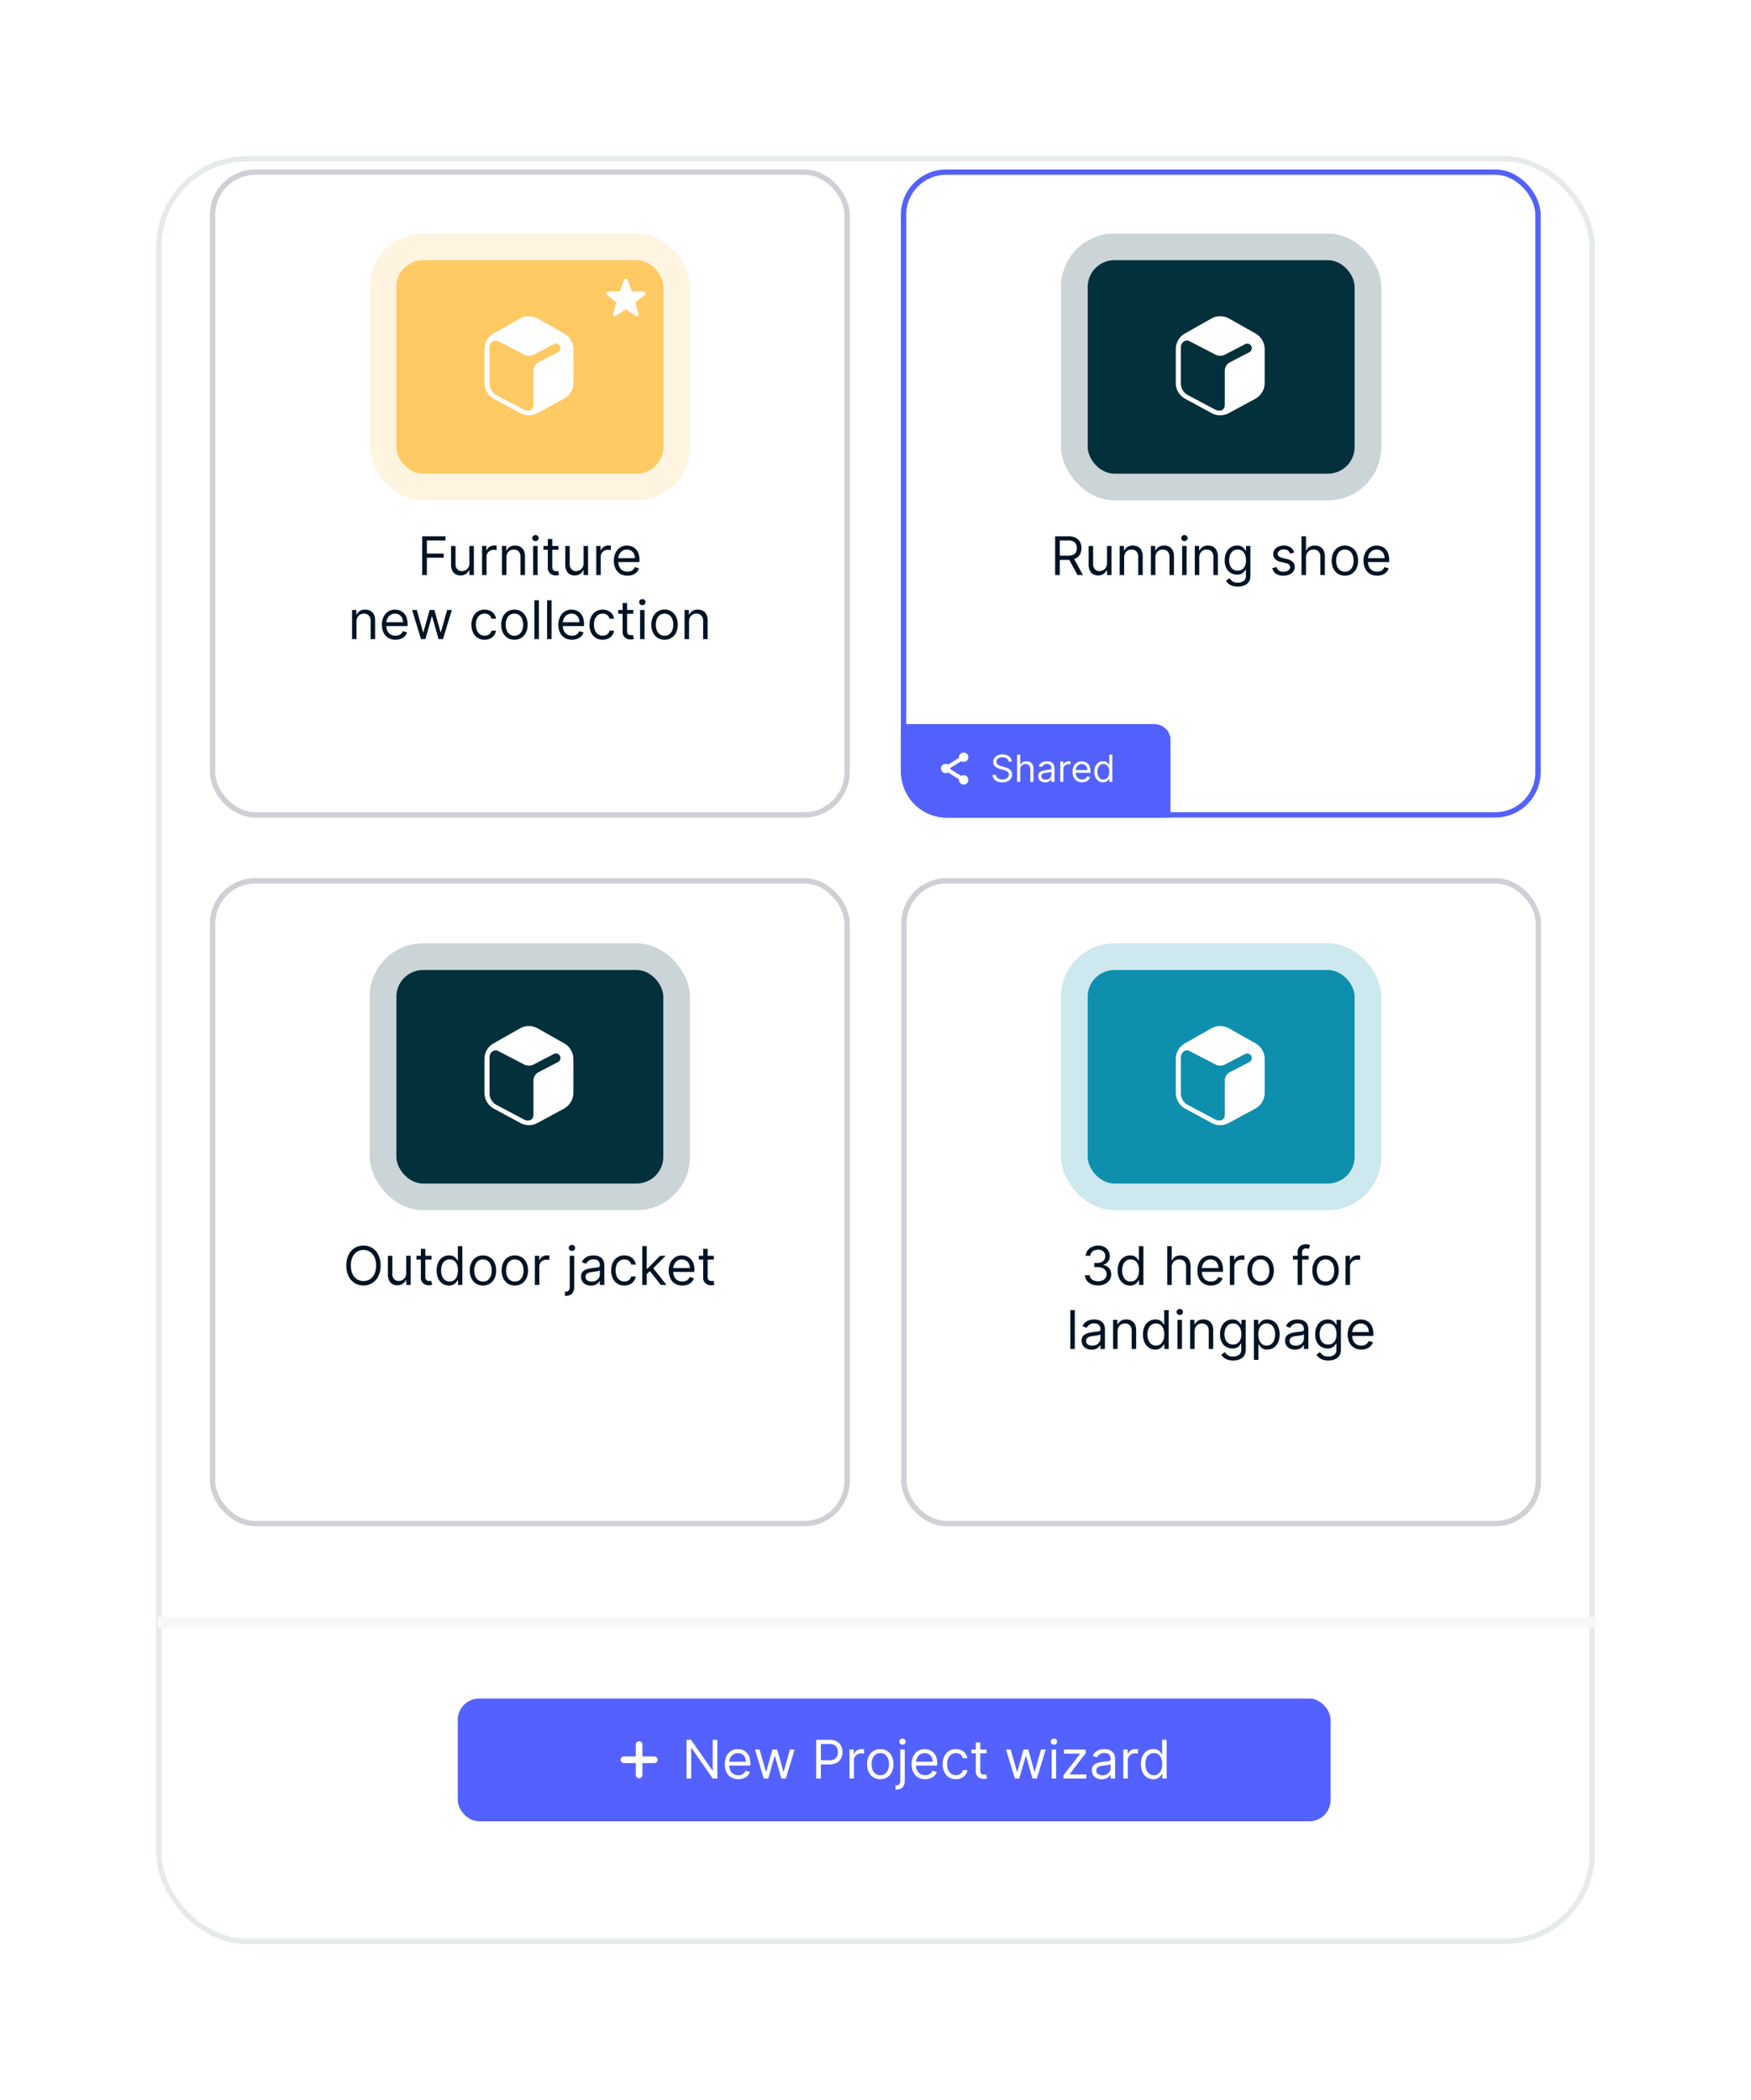 <svg xmlns="http://www.w3.org/2000/svg" xmlns:xlink="http://www.w3.org/1999/xlink" width="656" height="787" viewBox="0 0 656 787"><defs><filter id="a" x="0" y="0" width="656" height="787" filterUnits="userSpaceOnUse"><feOffset dy="15" input="SourceAlpha"/><feGaussianBlur stdDeviation="19.5" result="b"/><feFlood flood-opacity="0.102"/><feComposite operator="in" in2="b"/><feComposite in="SourceGraphic"/></filter><clipPath id="c"><rect width="33.291" height="37.129" fill="#fff"/></clipPath><clipPath id="g"><rect width="14.731" height="14.075" transform="translate(0 0)" fill="#fff"/></clipPath></defs><g transform="translate(-258.5 -785)"><g transform="matrix(1, 0, 0, 1, 258.5, 785)" filter="url(#a)"><g transform="translate(58.5 43.5)" fill="#fff" stroke="rgba(2,48,59,0.1)" stroke-width="2"><rect width="539" height="670" rx="34" stroke="none"/><rect x="1" y="1" width="537" height="668" rx="33" fill="none"/></g></g><g transform="translate(337.145 848.5)" fill="none" stroke="#cfcfd5" stroke-width="2"><rect width="239.709" height="242.858" rx="17" stroke="none"/><rect x="1" y="1" width="237.709" height="240.858" rx="16" fill="none"/></g><g transform="translate(337.145 1114.071)" fill="none" stroke="#cfcfd5" stroke-width="2"><rect width="239.709" height="242.858" rx="17" stroke="none"/><rect x="1" y="1" width="237.709" height="240.858" rx="16" fill="none"/></g><g transform="translate(596.145 1114.071)" fill="none" stroke="#cfcfd5" stroke-width="2"><rect width="239.709" height="242.858" rx="17" stroke="none"/><rect x="1" y="1" width="237.709" height="240.858" rx="16" fill="none"/></g><rect width="120" height="100" rx="20" transform="translate(397 872.5)" fill="#ffc964" opacity="0.206"/><rect width="120" height="100" rx="20" transform="translate(397 1138.5)" fill="#02303b" opacity="0.206"/><rect width="120" height="100" rx="20" transform="translate(656 872.5)" fill="#02303b" opacity="0.206"/><rect width="120" height="100" rx="20" transform="translate(656 1138.5)" fill="#0e8fad" opacity="0.206"/><rect width="100" height="80" rx="10" transform="translate(407 882.5)" fill="#ffc964"/><rect width="100" height="80" rx="10" transform="translate(407 1148.5)" fill="#02303b"/><rect width="100" height="80" rx="10" transform="translate(666 882.5)" fill="#02303b"/><rect width="100" height="80" rx="10" transform="translate(666 1148.5)" fill="#0e8fad"/><g transform="translate(440 903.5)"><g clip-path="url(#c)"><path d="M29.866,6.472l-9.9-5.6a6.785,6.785,0,0,0-6.651,0l-9.9,5.6A6.761,6.761,0,0,0,0,12.346V25.017a6.744,6.744,0,0,0,3.536,5.936l9.9,5.358a6.728,6.728,0,0,0,6.428,0l9.9-5.358a6.744,6.744,0,0,0,3.536-5.936V12.346a6.761,6.761,0,0,0-3.425-5.874m-2.341,7.023h0l-7.241,3.762a3.6,3.6,0,0,0-1.942,3.2V33.145c0,2.444-2.247,2.61-3.69,1.8L4.5,29.539a4.916,4.916,0,0,1-2.6-4.339V11.728C1.894,9.671,3.8,8.65,5,9.272L14.878,14.4a3.837,3.837,0,0,0,3.534,0l7.541-3.917a1.769,1.769,0,0,1,1-.207,1.7,1.7,0,0,1,.571,3.215" transform="translate(0 0)" fill="#fff"/></g></g><g transform="translate(440 1169.5)"><g clip-path="url(#c)"><path d="M29.866,6.472l-9.9-5.6a6.785,6.785,0,0,0-6.651,0l-9.9,5.6A6.761,6.761,0,0,0,0,12.346V25.017a6.744,6.744,0,0,0,3.536,5.936l9.9,5.358a6.728,6.728,0,0,0,6.428,0l9.9-5.358a6.744,6.744,0,0,0,3.536-5.936V12.346a6.761,6.761,0,0,0-3.425-5.874m-2.341,7.023h0l-7.241,3.762a3.6,3.6,0,0,0-1.942,3.2V33.145c0,2.444-2.247,2.61-3.69,1.8L4.5,29.539a4.916,4.916,0,0,1-2.6-4.339V11.728C1.894,9.671,3.8,8.65,5,9.272L14.878,14.4a3.837,3.837,0,0,0,3.534,0l7.541-3.917a1.769,1.769,0,0,1,1-.207,1.7,1.7,0,0,1,.571,3.215" transform="translate(0 0)" fill="#fff"/></g></g><g transform="translate(699 903.5)"><g clip-path="url(#c)"><path d="M29.866,6.472l-9.9-5.6a6.785,6.785,0,0,0-6.651,0l-9.9,5.6A6.761,6.761,0,0,0,0,12.346V25.017a6.744,6.744,0,0,0,3.536,5.936l9.9,5.358a6.728,6.728,0,0,0,6.428,0l9.9-5.358a6.744,6.744,0,0,0,3.536-5.936V12.346a6.761,6.761,0,0,0-3.425-5.874m-2.341,7.023h0l-7.241,3.762a3.6,3.6,0,0,0-1.942,3.2V33.145c0,2.444-2.247,2.61-3.69,1.8L4.5,29.539a4.916,4.916,0,0,1-2.6-4.339V11.728C1.894,9.671,3.8,8.65,5,9.272L14.878,14.4a3.837,3.837,0,0,0,3.534,0l7.541-3.917a1.769,1.769,0,0,1,1-.207,1.7,1.7,0,0,1,.571,3.215" transform="translate(0 0)" fill="#fff"/></g></g><g transform="translate(699 1169.5)"><g clip-path="url(#c)"><path d="M29.866,6.472l-9.9-5.6a6.785,6.785,0,0,0-6.651,0l-9.9,5.6A6.761,6.761,0,0,0,0,12.346V25.017a6.744,6.744,0,0,0,3.536,5.936l9.9,5.358a6.728,6.728,0,0,0,6.428,0l9.9-5.358a6.744,6.744,0,0,0,3.536-5.936V12.346a6.761,6.761,0,0,0-3.425-5.874m-2.341,7.023h0l-7.241,3.762a3.6,3.6,0,0,0-1.942,3.2V33.145c0,2.444-2.247,2.61-3.69,1.8L4.5,29.539a4.916,4.916,0,0,1-2.6-4.339V11.728C1.894,9.671,3.8,8.65,5,9.272L14.878,14.4a3.837,3.837,0,0,0,3.534,0l7.541-3.917a1.769,1.769,0,0,1,1-.207,1.7,1.7,0,0,1,.571,3.215" transform="translate(0 0)" fill="#fff"/></g></g><path d="M-40.341,0V-14.545h8.722v1.563h-6.96v4.915h6.307v1.563H-38.58V0Zm17.7-4.46v-6.449h1.676V0h-1.676V-1.847h-.114a3.553,3.553,0,0,1-1.193,1.41,3.43,3.43,0,0,1-2.045.579,3.621,3.621,0,0,1-1.818-.451,3.106,3.106,0,0,1-1.25-1.364,5.156,5.156,0,0,1-.455-2.3v-6.932h1.676v6.818a2.658,2.658,0,0,0,.671,1.9,2.256,2.256,0,0,0,1.715.71A2.875,2.875,0,0,0-24.18-1.8a2.8,2.8,0,0,0,1.094-.98A2.957,2.957,0,0,0-22.642-4.46ZM-17.9,0V-10.909h1.619v1.648h.114a2.62,2.62,0,0,1,1.08-1.314,3.178,3.178,0,0,1,1.761-.5q.185,0,.462.007t.419.021v1.7q-.085-.021-.387-.067a4.2,4.2,0,0,0-.636-.046,2.973,2.973,0,0,0-1.417.33,2.52,2.52,0,0,0-.98.909A2.45,2.45,0,0,0-16.222-6.9V0Zm9.119-6.562V0h-1.676V-10.909h1.619v1.7h.142a3.138,3.138,0,0,1,1.165-1.339,3.64,3.64,0,0,1,2.017-.508,4,4,0,0,1,1.939.451A3.086,3.086,0,0,1-2.28-9.237a5.088,5.088,0,0,1,.462,2.3V0H-3.494V-6.818a2.841,2.841,0,0,0-.668-2.006,2.375,2.375,0,0,0-1.832-.721A2.9,2.9,0,0,0-7.425-9.2a2.484,2.484,0,0,0-.991,1.016A3.354,3.354,0,0,0-8.778-6.562ZM1.25,0V-10.909H2.926V0ZM2.1-12.727a1.179,1.179,0,0,1-.842-.334,1.067,1.067,0,0,1-.352-.8,1.067,1.067,0,0,1,.352-.8A1.179,1.179,0,0,1,2.1-15a1.179,1.179,0,0,1,.842.334,1.067,1.067,0,0,1,.352.8,1.067,1.067,0,0,1-.352.8A1.179,1.179,0,0,1,2.1-12.727Zm8.636,1.818v1.42H5.085v-1.42ZM6.733-13.523H8.409v10.4a2.121,2.121,0,0,0,.21,1.062,1.028,1.028,0,0,0,.54.469,2.076,2.076,0,0,0,.7.117,2.647,2.647,0,0,0,.455-.032l.284-.053.341,1.506a3.688,3.688,0,0,1-.476.131,3.682,3.682,0,0,1-.774.067A3.35,3.35,0,0,1,8.3-.163a2.735,2.735,0,0,1-1.122-.93A2.657,2.657,0,0,1,6.733-2.67ZM20.142-4.46v-6.449h1.676V0H20.142V-1.847h-.114a3.553,3.553,0,0,1-1.193,1.41A3.43,3.43,0,0,1,16.79.142a3.621,3.621,0,0,1-1.818-.451,3.106,3.106,0,0,1-1.25-1.364,5.156,5.156,0,0,1-.455-2.3v-6.932h1.676v6.818a2.658,2.658,0,0,0,.671,1.9,2.256,2.256,0,0,0,1.715.71A2.875,2.875,0,0,0,18.6-1.8a2.8,2.8,0,0,0,1.094-.98A2.957,2.957,0,0,0,20.142-4.46ZM24.886,0V-10.909h1.619v1.648h.114a2.62,2.62,0,0,1,1.08-1.314,3.178,3.178,0,0,1,1.761-.5q.185,0,.462.007t.419.021v1.7q-.085-.021-.387-.067a4.2,4.2,0,0,0-.636-.046,2.973,2.973,0,0,0-1.417.33,2.52,2.52,0,0,0-.98.909A2.45,2.45,0,0,0,26.563-6.9V0ZM36.563.227a5.092,5.092,0,0,1-2.717-.7,4.613,4.613,0,0,1-1.754-1.96,6.629,6.629,0,0,1-.614-2.937,6.768,6.768,0,0,1,.614-2.958,4.814,4.814,0,0,1,1.719-2,4.616,4.616,0,0,1,2.582-.721,5.171,5.171,0,0,1,1.683.284,4.194,4.194,0,0,1,1.513.92,4.451,4.451,0,0,1,1.087,1.68,7.145,7.145,0,0,1,.4,2.571v.71H32.67V-6.335h6.7a3.605,3.605,0,0,0-.366-1.648,2.816,2.816,0,0,0-1.037-1.143,2.922,2.922,0,0,0-1.58-.419,3.007,3.007,0,0,0-1.729.494A3.287,3.287,0,0,0,33.544-7.77a3.756,3.756,0,0,0-.391,1.69v.966a4.626,4.626,0,0,0,.43,2.092,3.025,3.025,0,0,0,1.2,1.3,3.5,3.5,0,0,0,1.783.444,3.6,3.6,0,0,0,1.2-.188,2.5,2.5,0,0,0,.927-.568,2.548,2.548,0,0,0,.6-.948l1.619.455a3.562,3.562,0,0,1-.859,1.445,4.126,4.126,0,0,1-1.491.966A5.48,5.48,0,0,1,36.563.227ZM-64.929,17.438V24h-1.676V13.091h1.619v1.7h.142a3.138,3.138,0,0,1,1.165-1.339,3.64,3.64,0,0,1,2.017-.508,4,4,0,0,1,1.939.451,3.086,3.086,0,0,1,1.293,1.364,5.088,5.088,0,0,1,.462,2.3V24h-1.676V17.182a2.841,2.841,0,0,0-.668-2.006,2.375,2.375,0,0,0-1.832-.721,2.9,2.9,0,0,0-1.431.348,2.484,2.484,0,0,0-.991,1.016A3.354,3.354,0,0,0-64.929,17.438Zm14.6,6.79a5.092,5.092,0,0,1-2.717-.7,4.613,4.613,0,0,1-1.754-1.96,6.629,6.629,0,0,1-.614-2.937,6.768,6.768,0,0,1,.614-2.958,4.814,4.814,0,0,1,1.719-2,4.616,4.616,0,0,1,2.582-.721,5.171,5.171,0,0,1,1.683.284,4.194,4.194,0,0,1,1.513.92,4.451,4.451,0,0,1,1.087,1.68,7.145,7.145,0,0,1,.4,2.571v.71h-8.409V17.665h6.7a3.605,3.605,0,0,0-.366-1.648,2.816,2.816,0,0,0-1.037-1.143,2.922,2.922,0,0,0-1.58-.419,3.007,3.007,0,0,0-1.729.494,3.287,3.287,0,0,0-1.119,1.282,3.756,3.756,0,0,0-.391,1.69v.966a4.626,4.626,0,0,0,.43,2.092,3.025,3.025,0,0,0,1.2,1.3,3.5,3.5,0,0,0,1.783.444,3.6,3.6,0,0,0,1.2-.188,2.5,2.5,0,0,0,.927-.568,2.548,2.548,0,0,0,.6-.948l1.619.455a3.562,3.562,0,0,1-.859,1.445,4.126,4.126,0,0,1-1.491.966A5.48,5.48,0,0,1-50.327,24.227ZM-40.781,24l-3.324-10.909h1.761l2.358,8.352h.114l2.33-8.352h1.79l2.3,8.324h.114l2.358-8.324h1.761L-32.543,24H-34.19l-2.386-8.381h-.17L-39.134,24Zm23.835.227a4.72,4.72,0,0,1-2.642-.724,4.721,4.721,0,0,1-1.7-2,6.762,6.762,0,0,1-.6-2.9,6.687,6.687,0,0,1,.614-2.937,4.823,4.823,0,0,1,1.719-2,4.616,4.616,0,0,1,2.582-.721,4.892,4.892,0,0,1,2.074.426,3.971,3.971,0,0,1,1.513,1.193,3.721,3.721,0,0,1,.732,1.79h-1.676a2.626,2.626,0,0,0-.849-1.325,2.574,2.574,0,0,0-1.765-.579,2.943,2.943,0,0,0-1.715.508A3.325,3.325,0,0,0-19.8,16.39a5.274,5.274,0,0,0-.408,2.156,5.564,5.564,0,0,0,.4,2.2A3.335,3.335,0,0,0-18.675,22.2a2.923,2.923,0,0,0,1.729.518,2.993,2.993,0,0,0,1.186-.227,2.447,2.447,0,0,0,.9-.653,2.5,2.5,0,0,0,.526-1.023h1.676a3.88,3.88,0,0,1-.7,1.737,3.922,3.922,0,0,1-1.47,1.222A4.729,4.729,0,0,1-16.946,24.227Zm11.165,0a4.739,4.739,0,0,1-2.589-.7A4.744,4.744,0,0,1-10.1,21.557a6.622,6.622,0,0,1-.621-2.955,6.7,6.7,0,0,1,.621-2.976A4.735,4.735,0,0,1-8.37,13.652a4.739,4.739,0,0,1,2.589-.7,4.739,4.739,0,0,1,2.589.7A4.735,4.735,0,0,1-1.46,15.626,6.7,6.7,0,0,1-.838,18.6a6.622,6.622,0,0,1-.621,2.955,4.744,4.744,0,0,1-1.733,1.967A4.739,4.739,0,0,1-5.781,24.227Zm0-1.506a2.878,2.878,0,0,0,1.847-.575,3.392,3.392,0,0,0,1.072-1.513A5.792,5.792,0,0,0-2.514,18.6a5.851,5.851,0,0,0-.348-2.038,3.435,3.435,0,0,0-1.072-1.527,2.854,2.854,0,0,0-1.847-.582,2.854,2.854,0,0,0-1.847.582A3.435,3.435,0,0,0-8.7,16.564,5.851,5.851,0,0,0-9.048,18.6,5.792,5.792,0,0,0-8.7,20.634a3.392,3.392,0,0,0,1.072,1.513A2.878,2.878,0,0,0-5.781,22.722ZM3.395,9.455V24H1.719V9.455Zm4.744,0V24H6.463V9.455Zm7.642,14.773a5.092,5.092,0,0,1-2.717-.7,4.613,4.613,0,0,1-1.754-1.96,6.629,6.629,0,0,1-.614-2.937,6.768,6.768,0,0,1,.614-2.958,4.814,4.814,0,0,1,1.719-2,4.616,4.616,0,0,1,2.582-.721,5.171,5.171,0,0,1,1.683.284,4.194,4.194,0,0,1,1.513.92,4.451,4.451,0,0,1,1.087,1.68,7.145,7.145,0,0,1,.4,2.571v.71H11.889V17.665h6.7a3.605,3.605,0,0,0-.366-1.648,2.816,2.816,0,0,0-1.037-1.143,2.922,2.922,0,0,0-1.58-.419,3.007,3.007,0,0,0-1.729.494,3.287,3.287,0,0,0-1.119,1.282,3.756,3.756,0,0,0-.391,1.69v.966a4.626,4.626,0,0,0,.43,2.092,3.025,3.025,0,0,0,1.2,1.3,3.5,3.5,0,0,0,1.783.444,3.6,3.6,0,0,0,1.2-.188,2.5,2.5,0,0,0,.927-.568,2.548,2.548,0,0,0,.6-.948l1.619.455a3.562,3.562,0,0,1-.859,1.445,4.126,4.126,0,0,1-1.491.966A5.48,5.48,0,0,1,15.781,24.227Zm11.506,0a4.565,4.565,0,0,1-4.347-2.72,6.762,6.762,0,0,1-.6-2.9,6.687,6.687,0,0,1,.614-2.937,4.823,4.823,0,0,1,1.719-2,4.616,4.616,0,0,1,2.582-.721,4.892,4.892,0,0,1,2.074.426,3.971,3.971,0,0,1,1.513,1.193,3.721,3.721,0,0,1,.732,1.79H29.9a2.626,2.626,0,0,0-.849-1.325,2.574,2.574,0,0,0-1.765-.579,2.943,2.943,0,0,0-1.715.508,3.325,3.325,0,0,0-1.143,1.428,5.274,5.274,0,0,0-.408,2.156,5.564,5.564,0,0,0,.4,2.2A3.335,3.335,0,0,0,25.558,22.2a2.923,2.923,0,0,0,1.729.518,2.993,2.993,0,0,0,1.186-.227,2.447,2.447,0,0,0,.9-.653,2.5,2.5,0,0,0,.526-1.023h1.676a3.88,3.88,0,0,1-.7,1.737,3.922,3.922,0,0,1-1.47,1.222A4.729,4.729,0,0,1,27.287,24.227ZM38.764,13.091v1.42H33.111v-1.42Zm-4.006-2.614h1.676v10.4a2.122,2.122,0,0,0,.21,1.062,1.028,1.028,0,0,0,.54.469,2.076,2.076,0,0,0,.7.117,2.647,2.647,0,0,0,.455-.032l.284-.053.341,1.506a3.488,3.488,0,0,1-1.25.2,3.35,3.35,0,0,1-1.388-.305,2.735,2.735,0,0,1-1.122-.93,2.657,2.657,0,0,1-.444-1.577ZM41.293,24V13.091h1.676V24Zm.852-12.727a1.179,1.179,0,0,1-.842-.334,1.092,1.092,0,0,1,0-1.605,1.228,1.228,0,0,1,1.683,0,1.092,1.092,0,0,1,0,1.605A1.179,1.179,0,0,1,42.145,11.273Zm8.324,12.955a4.611,4.611,0,0,1-4.322-2.67,6.622,6.622,0,0,1-.621-2.955,6.7,6.7,0,0,1,.621-2.976,4.781,4.781,0,0,1,8.643,0,6.7,6.7,0,0,1,.621,2.976,6.622,6.622,0,0,1-.621,2.955,4.611,4.611,0,0,1-4.322,2.67Zm0-1.506a2.878,2.878,0,0,0,1.847-.575,3.392,3.392,0,0,0,1.072-1.513,5.792,5.792,0,0,0,.348-2.031,5.851,5.851,0,0,0-.348-2.038,3.435,3.435,0,0,0-1.072-1.527,3.219,3.219,0,0,0-3.693,0,3.435,3.435,0,0,0-1.072,1.527A5.851,5.851,0,0,0,47.2,18.6a5.792,5.792,0,0,0,.348,2.031,3.392,3.392,0,0,0,1.072,1.513A2.878,2.878,0,0,0,50.469,22.722Zm9.176-5.284V24H57.969V13.091h1.619v1.7h.142a3.138,3.138,0,0,1,1.165-1.339,3.64,3.64,0,0,1,2.017-.508,4,4,0,0,1,1.939.451,3.086,3.086,0,0,1,1.293,1.364,5.088,5.088,0,0,1,.462,2.3V24H64.929V17.182a2.841,2.841,0,0,0-.668-2.006,2.375,2.375,0,0,0-1.832-.721A2.9,2.9,0,0,0,61,14.8a2.484,2.484,0,0,0-.991,1.016A3.354,3.354,0,0,0,59.645,17.438Z" transform="translate(457 1000.5)" fill="#001324"/><path d="M-55.909-7.273A8.862,8.862,0,0,1-56.74-3.3,6.237,6.237,0,0,1-59.02-.71,6.1,6.1,0,0,1-62.33.2a6.1,6.1,0,0,1-3.31-.909A6.237,6.237,0,0,1-67.919-3.3a8.862,8.862,0,0,1-.831-3.977,8.862,8.862,0,0,1,.831-3.977,6.237,6.237,0,0,1,2.28-2.585,6.1,6.1,0,0,1,3.31-.909,6.1,6.1,0,0,1,3.31.909,6.237,6.237,0,0,1,2.28,2.585A8.862,8.862,0,0,1-55.909-7.273Zm-1.7,0a7.286,7.286,0,0,0-.629-3.189,4.611,4.611,0,0,0-1.7-1.967,4.419,4.419,0,0,0-2.39-.668,4.419,4.419,0,0,0-2.39.668,4.611,4.611,0,0,0-1.7,1.967,7.286,7.286,0,0,0-.629,3.189,7.286,7.286,0,0,0,.629,3.189,4.611,4.611,0,0,0,1.7,1.967,4.419,4.419,0,0,0,2.39.668,4.419,4.419,0,0,0,2.39-.668,4.611,4.611,0,0,0,1.7-1.967A7.286,7.286,0,0,0-57.614-7.273ZM-46.307-4.46v-6.449h1.676V0h-1.676V-1.847h-.114a3.553,3.553,0,0,1-1.193,1.41,3.43,3.43,0,0,1-2.045.579,3.621,3.621,0,0,1-1.818-.451,3.106,3.106,0,0,1-1.25-1.364,5.156,5.156,0,0,1-.455-2.3v-6.932h1.676v6.818a2.658,2.658,0,0,0,.671,1.9,2.256,2.256,0,0,0,1.715.71,2.875,2.875,0,0,0,1.275-.32,2.8,2.8,0,0,0,1.094-.98A2.957,2.957,0,0,0-46.307-4.46Zm9.489-6.449v1.42h-5.653v-1.42Zm-4.006-2.614h1.676v10.4a2.122,2.122,0,0,0,.21,1.062,1.028,1.028,0,0,0,.54.469,2.076,2.076,0,0,0,.7.117,2.647,2.647,0,0,0,.455-.032l.284-.053.341,1.506A3.688,3.688,0,0,1-37.1.075a3.682,3.682,0,0,1-.774.067,3.35,3.35,0,0,1-1.388-.305,2.735,2.735,0,0,1-1.122-.93,2.657,2.657,0,0,1-.444-1.577ZM-30.284.227a4.255,4.255,0,0,1-2.408-.692,4.623,4.623,0,0,1-1.634-1.96,7.061,7.061,0,0,1-.589-3,7,7,0,0,1,.589-2.983,4.583,4.583,0,0,1,1.641-1.953,4.33,4.33,0,0,1,2.429-.689,3.432,3.432,0,0,1,1.687.352,3.006,3.006,0,0,1,.952.8q.33.444.515.728h.142v-5.369h1.676V0H-26.9V-1.676h-.2q-.185.3-.526.749a3.057,3.057,0,0,1-.973.8A3.461,3.461,0,0,1-30.284.227Zm.227-1.506a2.734,2.734,0,0,0,1.7-.529,3.266,3.266,0,0,0,1.058-1.47,6.037,6.037,0,0,0,.362-2.177A5.926,5.926,0,0,0-27.287-7.6a3.136,3.136,0,0,0-1.051-1.435,2.81,2.81,0,0,0-1.719-.515A2.822,2.822,0,0,0-31.829-9a3.264,3.264,0,0,0-1.058,1.47,5.82,5.82,0,0,0-.352,2.077,5.932,5.932,0,0,0,.359,2.113,3.4,3.4,0,0,0,1.065,1.506A2.75,2.75,0,0,0-30.057-1.278Zm12.5,1.506a4.739,4.739,0,0,1-2.589-.7,4.744,4.744,0,0,1-1.733-1.967A6.622,6.622,0,0,1-22.5-5.4a6.7,6.7,0,0,1,.621-2.976,4.735,4.735,0,0,1,1.733-1.974,4.739,4.739,0,0,1,2.589-.7,4.739,4.739,0,0,1,2.589.7,4.735,4.735,0,0,1,1.733,1.974A6.7,6.7,0,0,1-12.614-5.4a6.622,6.622,0,0,1-.621,2.955A4.744,4.744,0,0,1-14.968-.476,4.739,4.739,0,0,1-17.557.227Zm0-1.506a2.878,2.878,0,0,0,1.847-.575,3.392,3.392,0,0,0,1.072-1.513A5.792,5.792,0,0,0-14.29-5.4a5.851,5.851,0,0,0-.348-2.038A3.435,3.435,0,0,0-15.71-8.963a2.854,2.854,0,0,0-1.847-.582,2.854,2.854,0,0,0-1.847.582,3.435,3.435,0,0,0-1.072,1.527A5.851,5.851,0,0,0-20.824-5.4a5.792,5.792,0,0,0,.348,2.031A3.392,3.392,0,0,0-19.4-1.854,2.878,2.878,0,0,0-17.557-1.278ZM-5.625.227a4.739,4.739,0,0,1-2.589-.7A4.744,4.744,0,0,1-9.947-2.443,6.622,6.622,0,0,1-10.568-5.4a6.7,6.7,0,0,1,.621-2.976,4.735,4.735,0,0,1,1.733-1.974,4.739,4.739,0,0,1,2.589-.7,4.739,4.739,0,0,1,2.589.7A4.735,4.735,0,0,1-1.3-8.374,6.7,6.7,0,0,1-.682-5.4,6.622,6.622,0,0,1-1.3-2.443,4.744,4.744,0,0,1-3.036-.476,4.739,4.739,0,0,1-5.625.227Zm0-1.506a2.878,2.878,0,0,0,1.847-.575A3.392,3.392,0,0,0-2.706-3.366,5.792,5.792,0,0,0-2.358-5.4a5.851,5.851,0,0,0-.348-2.038A3.435,3.435,0,0,0-3.778-8.963a2.854,2.854,0,0,0-1.847-.582,2.854,2.854,0,0,0-1.847.582A3.435,3.435,0,0,0-8.544-7.436,5.851,5.851,0,0,0-8.892-5.4a5.792,5.792,0,0,0,.348,2.031A3.392,3.392,0,0,0-7.472-1.854,2.878,2.878,0,0,0-5.625-1.278ZM1.875,0V-10.909H3.494v1.648h.114a2.62,2.62,0,0,1,1.08-1.314,3.178,3.178,0,0,1,1.761-.5q.185,0,.462.007t.419.021v1.7q-.085-.021-.387-.067a4.2,4.2,0,0,0-.636-.046,2.973,2.973,0,0,0-1.417.33,2.52,2.52,0,0,0-.98.909A2.45,2.45,0,0,0,3.551-6.9V0ZM14.943-10.909h1.676V.8a4.1,4.1,0,0,1-.344,1.747,2.532,2.532,0,0,1-1.037,1.143,3.412,3.412,0,0,1-1.744.4h-.341V2.528h.313a1.341,1.341,0,0,0,1.122-.451A2.03,2.03,0,0,0,14.943.8Zm.824-1.818a1.179,1.179,0,0,1-.842-.334,1.067,1.067,0,0,1-.352-.8,1.067,1.067,0,0,1,.352-.8A1.179,1.179,0,0,1,15.767-15a1.179,1.179,0,0,1,.842.334,1.067,1.067,0,0,1,.352.8,1.067,1.067,0,0,1-.352.8A1.179,1.179,0,0,1,15.767-12.727ZM22.9.256a4.4,4.4,0,0,1-1.882-.394,3.2,3.2,0,0,1-1.342-1.143,3.208,3.208,0,0,1-.5-1.815,2.819,2.819,0,0,1,.369-1.523,2.616,2.616,0,0,1,.987-.92,5.272,5.272,0,0,1,1.367-.5q.749-.167,1.509-.266.994-.128,1.616-.2a2.471,2.471,0,0,0,.909-.231.6.6,0,0,0,.288-.568v-.057a2.233,2.233,0,0,0-.572-1.634,2.324,2.324,0,0,0-1.729-.582,3.014,3.014,0,0,0-1.882.526,3.107,3.107,0,0,0-.959,1.122l-1.591-.568a3.833,3.833,0,0,1,1.14-1.552,4.3,4.3,0,0,1,1.563-.781,6.543,6.543,0,0,1,1.673-.224,6.883,6.883,0,0,1,1.211.124,3.959,3.959,0,0,1,1.328.508,2.974,2.974,0,0,1,1.069,1.158A4.307,4.307,0,0,1,27.9-7.187V0H26.222V-1.477h-.085a2.951,2.951,0,0,1-.568.76,3.279,3.279,0,0,1-1.058.689A4.077,4.077,0,0,1,22.9.256Zm.256-1.506a3.345,3.345,0,0,0,1.68-.391A2.692,2.692,0,0,0,25.87-2.649a2.59,2.59,0,0,0,.352-1.3V-5.483a.979.979,0,0,1-.465.231,7.055,7.055,0,0,1-.824.178q-.465.075-.9.128t-.707.089a6.508,6.508,0,0,0-1.218.273,2.122,2.122,0,0,0-.909.561,1.433,1.433,0,0,0-.344,1.012,1.491,1.491,0,0,0,.65,1.317A2.865,2.865,0,0,0,23.153-1.25ZM35.4.227A4.72,4.72,0,0,1,32.756-.5a4.721,4.721,0,0,1-1.7-2,6.762,6.762,0,0,1-.6-2.9,6.687,6.687,0,0,1,.614-2.937,4.823,4.823,0,0,1,1.719-2,4.616,4.616,0,0,1,2.582-.721,4.892,4.892,0,0,1,2.074.426,3.971,3.971,0,0,1,1.513,1.193,3.721,3.721,0,0,1,.732,1.79H38.011a2.626,2.626,0,0,0-.849-1.325A2.574,2.574,0,0,0,35.4-9.545a2.943,2.943,0,0,0-1.715.508A3.325,3.325,0,0,0,32.539-7.61a5.274,5.274,0,0,0-.408,2.156,5.564,5.564,0,0,0,.4,2.2A3.335,3.335,0,0,0,33.668-1.8a2.923,2.923,0,0,0,1.729.518,2.993,2.993,0,0,0,1.186-.227,2.447,2.447,0,0,0,.9-.653,2.5,2.5,0,0,0,.526-1.023h1.676a3.88,3.88,0,0,1-.7,1.737,3.922,3.922,0,0,1-1.47,1.222A4.729,4.729,0,0,1,35.4.227Zm8.3-4.2-.028-2.074h.341l4.773-4.858h2.074L45.767-5.767h-.142ZM42.131,0V-14.545h1.676V0Zm6.932,0L44.8-5.4l1.193-1.165L51.193,0Zm8.068.227a5.092,5.092,0,0,1-2.717-.7,4.613,4.613,0,0,1-1.754-1.96,6.629,6.629,0,0,1-.614-2.937,6.768,6.768,0,0,1,.614-2.958,4.814,4.814,0,0,1,1.719-2,4.616,4.616,0,0,1,2.582-.721,5.171,5.171,0,0,1,1.683.284,4.194,4.194,0,0,1,1.513.92,4.451,4.451,0,0,1,1.087,1.68,7.145,7.145,0,0,1,.4,2.571v.71H53.239V-6.335h6.7a3.605,3.605,0,0,0-.366-1.648A2.816,2.816,0,0,0,58.54-9.126a2.922,2.922,0,0,0-1.58-.419,3.007,3.007,0,0,0-1.729.494A3.287,3.287,0,0,0,54.112-7.77a3.756,3.756,0,0,0-.391,1.69v.966a4.626,4.626,0,0,0,.43,2.092,3.025,3.025,0,0,0,1.2,1.3,3.5,3.5,0,0,0,1.783.444,3.6,3.6,0,0,0,1.2-.188,2.5,2.5,0,0,0,.927-.568,2.548,2.548,0,0,0,.6-.948l1.619.455a3.562,3.562,0,0,1-.859,1.445,4.126,4.126,0,0,1-1.491.966A5.48,5.48,0,0,1,57.131.227ZM68.949-10.909v1.42H63.3v-1.42Zm-4.006-2.614h1.676v10.4a2.121,2.121,0,0,0,.21,1.062,1.028,1.028,0,0,0,.54.469,2.076,2.076,0,0,0,.7.117,2.647,2.647,0,0,0,.455-.032l.284-.053.341,1.506a3.688,3.688,0,0,1-.476.131A3.682,3.682,0,0,1,67.9.142a3.35,3.35,0,0,1-1.388-.305,2.735,2.735,0,0,1-1.122-.93,2.657,2.657,0,0,1-.444-1.577Z" transform="translate(457 1266.5)" fill="#001324"/><path d="M-62.2,0V-14.545h4.915a5.958,5.958,0,0,1,2.8.579,3.735,3.735,0,0,1,1.619,1.587,4.89,4.89,0,0,1,.526,2.294,4.805,4.805,0,0,1-.526,2.28,3.684,3.684,0,0,1-1.612,1.559,6,6,0,0,1-2.777.565h-3.977V-7.273h3.92a4.391,4.391,0,0,0,1.879-.341A2.17,2.17,0,0,0-54.4-8.583a3.249,3.249,0,0,0,.323-1.5,3.374,3.374,0,0,0-.327-1.527,2.245,2.245,0,0,0-1.044-1.012,4.263,4.263,0,0,0-1.9-.359h-3.1V0Zm6.847-6.534L-51.776,0h-2.045l-3.523-6.534ZM-42.77-4.46v-6.449h1.676V0H-42.77V-1.847h-.114a3.553,3.553,0,0,1-1.193,1.41,3.43,3.43,0,0,1-2.045.579A3.621,3.621,0,0,1-47.94-.309a3.106,3.106,0,0,1-1.25-1.364,5.156,5.156,0,0,1-.455-2.3v-6.932h1.676v6.818a2.658,2.658,0,0,0,.671,1.9,2.256,2.256,0,0,0,1.715.71,2.875,2.875,0,0,0,1.275-.32,2.8,2.8,0,0,0,1.094-.98A2.957,2.957,0,0,0-42.77-4.46Zm6.42-2.1V0h-1.676V-10.909h1.619v1.7h.142A3.138,3.138,0,0,1-35.1-10.543a3.64,3.64,0,0,1,2.017-.508,4,4,0,0,1,1.939.451,3.086,3.086,0,0,1,1.293,1.364,5.088,5.088,0,0,1,.462,2.3V0h-1.676V-6.818a2.841,2.841,0,0,0-.668-2.006,2.375,2.375,0,0,0-1.832-.721A2.9,2.9,0,0,0-35-9.2a2.484,2.484,0,0,0-.991,1.016A3.354,3.354,0,0,0-36.349-6.562Zm11.7,0V0h-1.676V-10.909H-24.7v1.7h.142a3.138,3.138,0,0,1,1.165-1.339,3.64,3.64,0,0,1,2.017-.508,4,4,0,0,1,1.939.451,3.086,3.086,0,0,1,1.293,1.364,5.088,5.088,0,0,1,.462,2.3V0h-1.676V-6.818a2.841,2.841,0,0,0-.668-2.006,2.375,2.375,0,0,0-1.832-.721,2.9,2.9,0,0,0-1.431.348,2.484,2.484,0,0,0-.991,1.016A3.354,3.354,0,0,0-24.645-6.562ZM-14.616,0V-10.909h1.676V0Zm.852-12.727a1.179,1.179,0,0,1-.842-.334,1.067,1.067,0,0,1-.352-.8,1.067,1.067,0,0,1,.352-.8A1.179,1.179,0,0,1-13.764-15a1.179,1.179,0,0,1,.842.334,1.067,1.067,0,0,1,.352.8,1.067,1.067,0,0,1-.352.8A1.179,1.179,0,0,1-13.764-12.727ZM-8.2-6.562V0H-9.872V-10.909h1.619v1.7h.142a3.138,3.138,0,0,1,1.165-1.339,3.64,3.64,0,0,1,2.017-.508A4,4,0,0,1-2.99-10.6,3.086,3.086,0,0,1-1.7-9.237a5.088,5.088,0,0,1,.462,2.3V0H-2.912V-6.818A2.841,2.841,0,0,0-3.58-8.825a2.375,2.375,0,0,0-1.832-.721A2.9,2.9,0,0,0-6.843-9.2a2.484,2.484,0,0,0-.991,1.016A3.354,3.354,0,0,0-8.2-6.562ZM6.236,4.318a6.281,6.281,0,0,1-2.088-.309A4.474,4.474,0,0,1,2.7,3.2a4.454,4.454,0,0,1-.92-1.069l1.335-.938q.227.3.575.685a2.98,2.98,0,0,0,.955.675,3.752,3.752,0,0,0,1.594.288A3.555,3.555,0,0,0,8.416,2.2a2.332,2.332,0,0,0,.859-2V-2.017H9.134q-.185.3-.522.735a2.97,2.97,0,0,1-.966.774A3.6,3.6,0,0,1,5.952-.17,4.533,4.533,0,0,1,3.583-.8,4.354,4.354,0,0,1,1.928-2.614a6.331,6.331,0,0,1-.607-2.9,6.771,6.771,0,0,1,.589-2.923,4.578,4.578,0,0,1,1.641-1.932,4.347,4.347,0,0,1,2.429-.685,3.475,3.475,0,0,1,1.694.352,3.072,3.072,0,0,1,.966.8q.337.444.522.728h.17v-1.733h1.619V.313a3.833,3.833,0,0,1-.636,2.29,3.694,3.694,0,0,1-1.7,1.3A6.508,6.508,0,0,1,6.236,4.318ZM6.179-1.676a3.016,3.016,0,0,0,1.7-.462A2.87,2.87,0,0,0,8.942-3.466,5.364,5.364,0,0,0,9.3-5.54a5.653,5.653,0,0,0-.355-2.081A3.122,3.122,0,0,0,7.9-9.034a2.824,2.824,0,0,0-1.719-.511,2.834,2.834,0,0,0-1.772.54A3.251,3.251,0,0,0,3.349-7.557,5.55,5.55,0,0,0,3-5.54a5.231,5.231,0,0,0,.359,2.006A3.021,3.021,0,0,0,4.421-2.17,3,3,0,0,0,6.179-1.676Zm21.193-6.79-1.506.426a2.908,2.908,0,0,0-.415-.735,2.085,2.085,0,0,0-.742-.593,2.682,2.682,0,0,0-1.2-.234,2.866,2.866,0,0,0-1.665.458,1.367,1.367,0,0,0-.664,1.161A1.2,1.2,0,0,0,21.634-7a3.8,3.8,0,0,0,1.42.6l1.619.4a4.49,4.49,0,0,1,2.18,1.083,2.554,2.554,0,0,1,.717,1.871,2.782,2.782,0,0,1-.536,1.676A3.606,3.606,0,0,1,25.54-.2a5.448,5.448,0,0,1-2.23.426A4.9,4.9,0,0,1,20.547-.5a3.212,3.212,0,0,1-1.385-2.116l1.591-.4a2.2,2.2,0,0,0,.863,1.321,2.868,2.868,0,0,0,1.665.44,3.119,3.119,0,0,0,1.864-.5,1.458,1.458,0,0,0,.692-1.2,1.28,1.28,0,0,0-.4-.955,2.56,2.56,0,0,0-1.222-.579L22.4-4.915a4.3,4.3,0,0,1-2.2-1.1A2.646,2.646,0,0,1,19.5-7.9a2.686,2.686,0,0,1,.522-1.634,3.5,3.5,0,0,1,1.428-1.115,4.988,4.988,0,0,1,2.056-.4,4.093,4.093,0,0,1,2.546.71A3.837,3.837,0,0,1,27.372-8.466Zm4.4,1.9V0H30.1V-14.545h1.676V-9.2h.142a3.1,3.1,0,0,1,1.154-1.346,3.728,3.728,0,0,1,2.056-.5,4.113,4.113,0,0,1,1.953.444,3.053,3.053,0,0,1,1.3,1.357,5.091,5.091,0,0,1,.465,2.319V0H37.173V-6.818A2.826,2.826,0,0,0,36.5-8.832a2.426,2.426,0,0,0-1.857-.714,3.072,3.072,0,0,0-1.474.348,2.514,2.514,0,0,0-1.023,1.016A3.275,3.275,0,0,0,31.776-6.562ZM46.349.227a4.739,4.739,0,0,1-2.589-.7,4.744,4.744,0,0,1-1.733-1.967A6.622,6.622,0,0,1,41.406-5.4a6.7,6.7,0,0,1,.621-2.976,4.735,4.735,0,0,1,1.733-1.974,4.739,4.739,0,0,1,2.589-.7,4.739,4.739,0,0,1,2.589.7,4.735,4.735,0,0,1,1.733,1.974A6.7,6.7,0,0,1,51.293-5.4a6.622,6.622,0,0,1-.621,2.955A4.744,4.744,0,0,1,48.938-.476,4.739,4.739,0,0,1,46.349.227Zm0-1.506A2.878,2.878,0,0,0,48.2-1.854a3.392,3.392,0,0,0,1.072-1.513A5.792,5.792,0,0,0,49.616-5.4a5.851,5.851,0,0,0-.348-2.038A3.436,3.436,0,0,0,48.2-8.963a2.854,2.854,0,0,0-1.847-.582,2.854,2.854,0,0,0-1.847.582A3.435,3.435,0,0,0,43.43-7.436,5.851,5.851,0,0,0,43.082-5.4a5.792,5.792,0,0,0,.348,2.031A3.392,3.392,0,0,0,44.5-1.854,2.878,2.878,0,0,0,46.349-1.278ZM58.423.227a5.092,5.092,0,0,1-2.717-.7,4.613,4.613,0,0,1-1.754-1.96,6.629,6.629,0,0,1-.614-2.937,6.768,6.768,0,0,1,.614-2.958,4.814,4.814,0,0,1,1.719-2,4.616,4.616,0,0,1,2.582-.721,5.171,5.171,0,0,1,1.683.284,4.194,4.194,0,0,1,1.513.92,4.451,4.451,0,0,1,1.087,1.68,7.145,7.145,0,0,1,.4,2.571v.71H54.531V-6.335h6.7a3.606,3.606,0,0,0-.366-1.648,2.816,2.816,0,0,0-1.037-1.143,2.922,2.922,0,0,0-1.58-.419,3.007,3.007,0,0,0-1.729.494A3.287,3.287,0,0,0,55.4-7.77a3.756,3.756,0,0,0-.391,1.69v.966a4.626,4.626,0,0,0,.43,2.092,3.025,3.025,0,0,0,1.2,1.3,3.5,3.5,0,0,0,1.783.444,3.6,3.6,0,0,0,1.2-.188,2.5,2.5,0,0,0,.927-.568,2.548,2.548,0,0,0,.6-.948l1.619.455a3.562,3.562,0,0,1-.859,1.445,4.126,4.126,0,0,1-1.491.966A5.48,5.48,0,0,1,58.423.227Z" transform="translate(716 1000.5)" fill="#001324"/><path d="M-46.094.2a6.158,6.158,0,0,1-2.5-.483,4.25,4.25,0,0,1-1.74-1.346,3.576,3.576,0,0,1-.7-2.006h1.79a2.1,2.1,0,0,0,.483,1.211,2.774,2.774,0,0,0,1.115.785,4.059,4.059,0,0,0,1.527.277A4,4,0,0,0-44.46-1.69,2.729,2.729,0,0,0-43.324-2.6a2.277,2.277,0,0,0,.412-1.349,2.549,2.549,0,0,0-.4-1.417,2.642,2.642,0,0,0-1.165-.962,4.525,4.525,0,0,0-1.875-.348h-1.165V-8.239h1.165a3.509,3.509,0,0,0,1.523-.312,2.469,2.469,0,0,0,1.03-.881,2.378,2.378,0,0,0,.373-1.335,2.459,2.459,0,0,0-.327-1.286,2.24,2.24,0,0,0-.92-.852,3.01,3.01,0,0,0-1.4-.305,3.684,3.684,0,0,0-1.417.273,2.685,2.685,0,0,0-1.083.788,2.069,2.069,0,0,0-.455,1.239h-1.7a3.48,3.48,0,0,1,.689-2.006,4.345,4.345,0,0,1,1.694-1.346,5.438,5.438,0,0,1,2.3-.483,4.652,4.652,0,0,1,2.315.543,3.874,3.874,0,0,1,1.484,1.431,3.737,3.737,0,0,1,.518,1.918,3.418,3.418,0,0,1-.643,2.1,3.294,3.294,0,0,1-1.744,1.2v.114a3.385,3.385,0,0,1,2.152,1.168,3.54,3.54,0,0,1,.774,2.326,3.684,3.684,0,0,1-.643,2.127A4.406,4.406,0,0,1-43.572-.341,5.684,5.684,0,0,1-46.094.2Zm11.96.028a4.255,4.255,0,0,1-2.408-.692,4.623,4.623,0,0,1-1.634-1.96,7.061,7.061,0,0,1-.589-3,7,7,0,0,1,.589-2.983,4.583,4.583,0,0,1,1.641-1.953,4.33,4.33,0,0,1,2.429-.689,3.432,3.432,0,0,1,1.687.352,3.006,3.006,0,0,1,.952.8q.33.444.515.728h.142v-5.369h1.676V0h-1.619V-1.676h-.2q-.185.3-.526.749a3.057,3.057,0,0,1-.973.8A3.461,3.461,0,0,1-34.134.227Zm.227-1.506a2.734,2.734,0,0,0,1.7-.529,3.266,3.266,0,0,0,1.058-1.47,6.037,6.037,0,0,0,.362-2.177A5.926,5.926,0,0,0-31.136-7.6a3.136,3.136,0,0,0-1.051-1.435,2.81,2.81,0,0,0-1.719-.515A2.822,2.822,0,0,0-35.678-9a3.264,3.264,0,0,0-1.058,1.47,5.82,5.82,0,0,0-.352,2.077,5.932,5.932,0,0,0,.359,2.113,3.4,3.4,0,0,0,1.065,1.506A2.75,2.75,0,0,0-33.906-1.278Zm15.369-5.284V0h-1.676V-14.545h1.676V-9.2h.142a3.1,3.1,0,0,1,1.154-1.346,3.728,3.728,0,0,1,2.056-.5,4.113,4.113,0,0,1,1.953.444,3.053,3.053,0,0,1,1.3,1.357,5.091,5.091,0,0,1,.465,2.319V0h-1.676V-6.818a2.826,2.826,0,0,0-.671-2.013,2.426,2.426,0,0,0-1.857-.714,3.072,3.072,0,0,0-1.474.348,2.514,2.514,0,0,0-1.023,1.016A3.275,3.275,0,0,0-18.537-6.562ZM-3.821.227a5.092,5.092,0,0,1-2.717-.7,4.613,4.613,0,0,1-1.754-1.96,6.629,6.629,0,0,1-.614-2.937,6.768,6.768,0,0,1,.614-2.958,4.814,4.814,0,0,1,1.719-2,4.616,4.616,0,0,1,2.582-.721,5.171,5.171,0,0,1,1.683.284A4.194,4.194,0,0,1-.8-9.847,4.451,4.451,0,0,1,.291-8.168,7.145,7.145,0,0,1,.7-5.6v.71H-7.713V-6.335h6.7a3.605,3.605,0,0,0-.366-1.648A2.816,2.816,0,0,0-2.411-9.126a2.922,2.922,0,0,0-1.58-.419,3.007,3.007,0,0,0-1.729.494A3.287,3.287,0,0,0-6.839-7.77,3.756,3.756,0,0,0-7.23-6.08v.966A4.626,4.626,0,0,0-6.8-3.022a3.025,3.025,0,0,0,1.2,1.3,3.5,3.5,0,0,0,1.783.444,3.6,3.6,0,0,0,1.2-.188A2.5,2.5,0,0,0-1.7-2.035a2.548,2.548,0,0,0,.6-.948l1.619.455A3.562,3.562,0,0,1-.334-1.083a4.126,4.126,0,0,1-1.491.966A5.48,5.48,0,0,1-3.821.227ZM3.253,0V-10.909H4.872v1.648h.114a2.62,2.62,0,0,1,1.08-1.314,3.178,3.178,0,0,1,1.761-.5q.185,0,.462.007t.419.021v1.7q-.085-.021-.387-.067a4.2,4.2,0,0,0-.636-.046,2.973,2.973,0,0,0-1.417.33,2.52,2.52,0,0,0-.98.909A2.45,2.45,0,0,0,4.929-6.9V0ZM14.787.227a4.739,4.739,0,0,1-2.589-.7,4.744,4.744,0,0,1-1.733-1.967A6.622,6.622,0,0,1,9.844-5.4a6.7,6.7,0,0,1,.621-2.976A4.735,4.735,0,0,1,12.2-10.348a4.739,4.739,0,0,1,2.589-.7,4.739,4.739,0,0,1,2.589.7,4.735,4.735,0,0,1,1.733,1.974A6.7,6.7,0,0,1,19.73-5.4a6.622,6.622,0,0,1-.621,2.955A4.744,4.744,0,0,1,17.376-.476,4.739,4.739,0,0,1,14.787.227Zm0-1.506a2.878,2.878,0,0,0,1.847-.575,3.392,3.392,0,0,0,1.072-1.513A5.792,5.792,0,0,0,18.054-5.4a5.851,5.851,0,0,0-.348-2.038,3.435,3.435,0,0,0-1.072-1.527,2.854,2.854,0,0,0-1.847-.582,2.854,2.854,0,0,0-1.847.582,3.435,3.435,0,0,0-1.072,1.527A5.851,5.851,0,0,0,11.52-5.4a5.792,5.792,0,0,0,.348,2.031A3.392,3.392,0,0,0,12.94-1.854,2.878,2.878,0,0,0,14.787-1.278ZM32.77-10.909v1.42H26.889v-1.42ZM28.651,0V-12.415a2.647,2.647,0,0,1,.44-1.562,2.729,2.729,0,0,1,1.143-.937,3.614,3.614,0,0,1,1.484-.312,4.2,4.2,0,0,1,1.009.1,3.913,3.913,0,0,1,.582.185l-.483,1.449q-.128-.043-.352-.107a2.194,2.194,0,0,0-.586-.064,1.514,1.514,0,0,0-1.2.419,1.818,1.818,0,0,0-.366,1.229V0ZM39.105.227a4.739,4.739,0,0,1-2.589-.7,4.744,4.744,0,0,1-1.733-1.967A6.622,6.622,0,0,1,34.162-5.4a6.7,6.7,0,0,1,.621-2.976,4.735,4.735,0,0,1,1.733-1.974,4.739,4.739,0,0,1,2.589-.7,4.739,4.739,0,0,1,2.589.7,4.735,4.735,0,0,1,1.733,1.974A6.7,6.7,0,0,1,44.048-5.4a6.622,6.622,0,0,1-.621,2.955A4.744,4.744,0,0,1,41.694-.476,4.739,4.739,0,0,1,39.105.227Zm0-1.506a2.878,2.878,0,0,0,1.847-.575,3.392,3.392,0,0,0,1.072-1.513A5.792,5.792,0,0,0,42.372-5.4a5.851,5.851,0,0,0-.348-2.038,3.435,3.435,0,0,0-1.072-1.527,2.854,2.854,0,0,0-1.847-.582,2.854,2.854,0,0,0-1.847.582,3.435,3.435,0,0,0-1.072,1.527A5.851,5.851,0,0,0,35.838-5.4a5.792,5.792,0,0,0,.348,2.031,3.392,3.392,0,0,0,1.072,1.513A2.878,2.878,0,0,0,39.105-1.278ZM46.605,0V-10.909h1.619v1.648h.114a2.62,2.62,0,0,1,1.08-1.314,3.178,3.178,0,0,1,1.761-.5q.185,0,.462.007t.419.021v1.7q-.085-.021-.387-.067a4.2,4.2,0,0,0-.636-.046,2.973,2.973,0,0,0-1.417.33,2.52,2.52,0,0,0-.98.909A2.45,2.45,0,0,0,48.281-6.9V0ZM-54.83,9.455V24h-1.676V9.455Zm6.278,14.8a4.4,4.4,0,0,1-1.882-.394,3.2,3.2,0,0,1-1.342-1.143,3.208,3.208,0,0,1-.5-1.815A2.819,2.819,0,0,1-51.9,19.38a2.616,2.616,0,0,1,.987-.92,5.272,5.272,0,0,1,1.367-.5q.749-.167,1.509-.266.994-.128,1.616-.2a2.471,2.471,0,0,0,.909-.231.6.6,0,0,0,.288-.568v-.057a2.233,2.233,0,0,0-.572-1.634,2.324,2.324,0,0,0-1.729-.582,3.014,3.014,0,0,0-1.882.526,3.107,3.107,0,0,0-.959,1.122l-1.591-.568a3.833,3.833,0,0,1,1.14-1.552,4.3,4.3,0,0,1,1.563-.781,6.543,6.543,0,0,1,1.673-.224,6.883,6.883,0,0,1,1.211.124,3.959,3.959,0,0,1,1.328.508,2.974,2.974,0,0,1,1.069,1.158,4.307,4.307,0,0,1,.426,2.074V24h-1.676V22.523h-.085a2.951,2.951,0,0,1-.568.76,3.279,3.279,0,0,1-1.058.689A4.077,4.077,0,0,1-48.551,24.256Zm.256-1.506a3.345,3.345,0,0,0,1.68-.391,2.692,2.692,0,0,0,1.037-1.009,2.59,2.59,0,0,0,.352-1.3V18.517a.979.979,0,0,1-.465.231,7.054,7.054,0,0,1-.824.178q-.465.075-.9.128t-.707.089a6.508,6.508,0,0,0-1.218.273,2.122,2.122,0,0,0-.909.561,1.433,1.433,0,0,0-.344,1.012,1.491,1.491,0,0,0,.65,1.317A2.865,2.865,0,0,0-48.3,22.75Zm9.489-5.312V24h-1.676V13.091h1.619v1.7h.142a3.138,3.138,0,0,1,1.165-1.339,3.64,3.64,0,0,1,2.017-.508A4,4,0,0,1-33.6,13.4a3.086,3.086,0,0,1,1.293,1.364,5.088,5.088,0,0,1,.462,2.3V24h-1.676V17.182a2.841,2.841,0,0,0-.668-2.006,2.375,2.375,0,0,0-1.832-.721,2.9,2.9,0,0,0-1.431.348,2.484,2.484,0,0,0-.991,1.016A3.354,3.354,0,0,0-38.807,17.438Zm14.148,6.79a4.255,4.255,0,0,1-2.408-.692,4.623,4.623,0,0,1-1.634-1.96,7.061,7.061,0,0,1-.589-3,7,7,0,0,1,.589-2.983,4.583,4.583,0,0,1,1.641-1.953,4.33,4.33,0,0,1,2.429-.689,3.432,3.432,0,0,1,1.687.352,3.006,3.006,0,0,1,.952.8q.33.444.515.728h.142V9.455h1.676V24h-1.619V22.324h-.2q-.185.3-.526.749a3.057,3.057,0,0,1-.973.8A3.461,3.461,0,0,1-24.659,24.227Zm.227-1.506a2.734,2.734,0,0,0,1.7-.529,3.266,3.266,0,0,0,1.058-1.47,6.037,6.037,0,0,0,.362-2.177,5.926,5.926,0,0,0-.355-2.141,3.136,3.136,0,0,0-1.051-1.435,2.81,2.81,0,0,0-1.719-.515A2.822,2.822,0,0,0-26.2,15a3.264,3.264,0,0,0-1.058,1.47,5.82,5.82,0,0,0-.352,2.077,5.932,5.932,0,0,0,.359,2.113,3.4,3.4,0,0,0,1.065,1.506A2.75,2.75,0,0,0-24.432,22.722ZM-16.364,24V13.091h1.676V24Zm.852-12.727a1.179,1.179,0,0,1-.842-.334,1.067,1.067,0,0,1-.352-.8,1.067,1.067,0,0,1,.352-.8A1.179,1.179,0,0,1-15.511,9a1.179,1.179,0,0,1,.842.334,1.067,1.067,0,0,1,.352.8,1.067,1.067,0,0,1-.352.8A1.179,1.179,0,0,1-15.511,11.273Zm5.568,6.165V24h-1.676V13.091H-10v1.7h.142a3.138,3.138,0,0,1,1.165-1.339,3.64,3.64,0,0,1,2.017-.508,4,4,0,0,1,1.939.451,3.086,3.086,0,0,1,1.293,1.364,5.088,5.088,0,0,1,.462,2.3V24H-4.659V17.182a2.841,2.841,0,0,0-.668-2.006,2.375,2.375,0,0,0-1.832-.721A2.9,2.9,0,0,0-8.59,14.8a2.484,2.484,0,0,0-.991,1.016A3.354,3.354,0,0,0-9.943,17.438ZM4.489,28.318A6.281,6.281,0,0,1,2.4,28.009,4.392,4.392,0,0,1,.028,26.131l1.335-.937q.227.3.575.685a2.98,2.98,0,0,0,.955.675,3.752,3.752,0,0,0,1.594.288,3.555,3.555,0,0,0,2.18-.639,2.332,2.332,0,0,0,.859-2V21.983H7.386q-.185.3-.522.735a2.97,2.97,0,0,1-.966.774A3.6,3.6,0,0,1,4.2,23.83,4.534,4.534,0,0,1,1.836,23.2,4.354,4.354,0,0,1,.181,21.386a6.331,6.331,0,0,1-.607-2.9,6.771,6.771,0,0,1,.589-2.923A4.578,4.578,0,0,1,1.8,13.634a4.347,4.347,0,0,1,2.429-.685,3.475,3.475,0,0,1,1.694.352,3.072,3.072,0,0,1,.966.8q.337.444.522.728h.17V13.091H9.2V24.313a3.833,3.833,0,0,1-.636,2.29,3.694,3.694,0,0,1-1.7,1.3A6.508,6.508,0,0,1,4.489,28.318Zm-.057-5.994a3.016,3.016,0,0,0,1.7-.462,2.87,2.87,0,0,0,1.058-1.328,5.364,5.364,0,0,0,.362-2.074A5.653,5.653,0,0,0,7.2,16.379a3.122,3.122,0,0,0-1.051-1.413,2.824,2.824,0,0,0-1.719-.511,2.834,2.834,0,0,0-1.772.54A3.251,3.251,0,0,0,1.6,16.443,5.55,5.55,0,0,0,1.25,18.46a5.231,5.231,0,0,0,.359,2.006A3.021,3.021,0,0,0,2.674,21.83,3,3,0,0,0,4.432,22.324Zm7.841,5.767v-15h1.619v1.733h.2q.185-.284.515-.728a3.006,3.006,0,0,1,.952-.8,3.432,3.432,0,0,1,1.687-.352,4.33,4.33,0,0,1,2.429.689,4.583,4.583,0,0,1,1.641,1.953,7,7,0,0,1,.589,2.983,7.061,7.061,0,0,1-.589,3,4.623,4.623,0,0,1-1.634,1.96,4.255,4.255,0,0,1-2.408.692,3.461,3.461,0,0,1-1.683-.352,3.057,3.057,0,0,1-.973-.8q-.341-.451-.526-.749h-.142v5.767Zm1.648-9.545a6.037,6.037,0,0,0,.362,2.177,3.266,3.266,0,0,0,1.058,1.47,2.734,2.734,0,0,0,1.7.529,2.75,2.75,0,0,0,1.758-.558,3.4,3.4,0,0,0,1.065-1.506,5.932,5.932,0,0,0,.359-2.113,5.82,5.82,0,0,0-.352-2.077A3.264,3.264,0,0,0,18.817,15a2.822,2.822,0,0,0-1.772-.543,2.81,2.81,0,0,0-1.719.515A3.136,3.136,0,0,0,14.276,16.4,5.926,5.926,0,0,0,13.92,18.545Zm13.75,5.71a4.4,4.4,0,0,1-1.882-.394A3.094,3.094,0,0,1,23.949,20.9a2.819,2.819,0,0,1,.369-1.523,2.616,2.616,0,0,1,.987-.92,5.272,5.272,0,0,1,1.367-.5q.749-.167,1.509-.266.994-.128,1.616-.2a2.471,2.471,0,0,0,.909-.231.6.6,0,0,0,.288-.568v-.057a2.233,2.233,0,0,0-.572-1.634,2.324,2.324,0,0,0-1.729-.582,3.014,3.014,0,0,0-1.882.526,3.107,3.107,0,0,0-.959,1.122l-1.591-.568a3.833,3.833,0,0,1,1.14-1.552,4.3,4.3,0,0,1,1.563-.781,6.543,6.543,0,0,1,1.673-.224,6.883,6.883,0,0,1,1.211.124,3.959,3.959,0,0,1,1.328.508,2.974,2.974,0,0,1,1.069,1.158,4.307,4.307,0,0,1,.426,2.074V24H30.994V22.523h-.085a2.951,2.951,0,0,1-.568.76,3.279,3.279,0,0,1-1.058.689A4.077,4.077,0,0,1,27.67,24.256Zm.256-1.506a3.345,3.345,0,0,0,1.68-.391,2.692,2.692,0,0,0,1.037-1.009,2.59,2.59,0,0,0,.352-1.3V18.517a.979.979,0,0,1-.465.231,7.054,7.054,0,0,1-.824.178q-.465.075-.9.128t-.707.089a6.508,6.508,0,0,0-1.218.273,2.122,2.122,0,0,0-.909.561,1.433,1.433,0,0,0-.344,1.012,1.491,1.491,0,0,0,.65,1.317A2.865,2.865,0,0,0,27.926,22.75Zm12.216,5.568a6.281,6.281,0,0,1-2.088-.309,4.392,4.392,0,0,1-2.372-1.879l1.335-.937q.227.3.575.685a2.98,2.98,0,0,0,.955.675,3.752,3.752,0,0,0,1.594.288,3.555,3.555,0,0,0,2.18-.639,2.332,2.332,0,0,0,.859-2V21.983H43.04q-.185.3-.522.735a2.97,2.97,0,0,1-.966.774,3.6,3.6,0,0,1-1.694.337,4.534,4.534,0,0,1-2.369-.625,4.354,4.354,0,0,1-1.655-1.818,6.331,6.331,0,0,1-.607-2.9,6.771,6.771,0,0,1,.589-2.923,4.578,4.578,0,0,1,1.641-1.932,4.347,4.347,0,0,1,2.429-.685,3.475,3.475,0,0,1,1.694.352,3.072,3.072,0,0,1,.966.8q.337.444.522.728h.17V13.091h1.619V24.313a3.833,3.833,0,0,1-.636,2.29,3.694,3.694,0,0,1-1.7,1.3A6.508,6.508,0,0,1,40.142,28.318Zm-.057-5.994a3.016,3.016,0,0,0,1.7-.462,2.87,2.87,0,0,0,1.058-1.328,5.364,5.364,0,0,0,.362-2.074,5.653,5.653,0,0,0-.355-2.081A3.122,3.122,0,0,0,41.8,14.966a3.162,3.162,0,0,0-3.491.028,3.251,3.251,0,0,0-1.058,1.449A5.55,5.55,0,0,0,36.9,18.46a5.232,5.232,0,0,0,.359,2.006,2.853,2.853,0,0,0,2.823,1.857Zm12.415,1.9a5.092,5.092,0,0,1-2.717-.7,4.613,4.613,0,0,1-1.754-1.96,6.629,6.629,0,0,1-.614-2.937,6.768,6.768,0,0,1,.614-2.958,4.814,4.814,0,0,1,1.719-2,4.616,4.616,0,0,1,2.582-.721,5.171,5.171,0,0,1,1.683.284,4.194,4.194,0,0,1,1.513.92,4.451,4.451,0,0,1,1.087,1.68,7.145,7.145,0,0,1,.4,2.571v.71H48.608V17.665h6.7a3.605,3.605,0,0,0-.366-1.648,2.816,2.816,0,0,0-1.037-1.143,2.922,2.922,0,0,0-1.58-.419,3.007,3.007,0,0,0-1.729.494,3.287,3.287,0,0,0-1.119,1.282,3.756,3.756,0,0,0-.391,1.69v.966a4.626,4.626,0,0,0,.43,2.092,3.025,3.025,0,0,0,1.2,1.3,3.5,3.5,0,0,0,1.783.444,3.6,3.6,0,0,0,1.2-.188,2.5,2.5,0,0,0,.927-.568,2.548,2.548,0,0,0,.6-.948l1.619.455a3.562,3.562,0,0,1-.859,1.445,4.126,4.126,0,0,1-1.491.966A5.48,5.48,0,0,1,52.5,24.227Z" transform="translate(716 1266.5)" fill="#001324"/><g transform="translate(485.617 889.435)"><g transform="translate(0 0)" clip-path="url(#g)"><path d="M14.109,4.871q-2.141-.13-4.282-.177a.384.384,0,0,1-.355-.258Q8.766,2.415,7.981.418a.662.662,0,0,0-1.231,0q-.785,2-1.492,4.018a.384.384,0,0,1-.355.258q-2.141.047-4.282.177a.662.662,0,0,0-.38,1.171Q1.9,7.4,3.6,8.7a.384.384,0,0,1,.135.417q-.617,2.051-1.155,4.128a.662.662,0,0,0,1,.723Q5.386,12.816,7.146,11.6a.384.384,0,0,1,.438,0q1.76,1.22,3.568,2.374a.662.662,0,0,0,1-.723q-.538-2.077-1.155-4.128A.384.384,0,0,1,11.13,8.7q1.7-1.3,3.36-2.66a.662.662,0,0,0-.38-1.171" transform="translate(0 0)" fill="#fff"/></g></g><line x2="539" transform="translate(317.5 1393)" fill="none" stroke="#f7f7fa" stroke-width="4"/><g transform="translate(430 1421.5)"><rect width="327" height="46" rx="8" transform="translate(0)" fill="#5361ff"/><g transform="translate(-13.029)"><path d="M13.3-14.545V0h-1.7L3.665-11.42H3.523V0H1.761V-14.545h1.7L11.42-3.1h.142V-14.545ZM21.165.227a5.092,5.092,0,0,1-2.717-.7,4.613,4.613,0,0,1-1.754-1.96,6.629,6.629,0,0,1-.614-2.937,6.768,6.768,0,0,1,.614-2.958,4.814,4.814,0,0,1,1.719-2,4.616,4.616,0,0,1,2.582-.721,5.171,5.171,0,0,1,1.683.284,4.194,4.194,0,0,1,1.513.92,4.451,4.451,0,0,1,1.087,1.68,7.145,7.145,0,0,1,.4,2.571v.71H17.273V-6.335h6.7a3.605,3.605,0,0,0-.366-1.648,2.816,2.816,0,0,0-1.037-1.143,2.922,2.922,0,0,0-1.58-.419,3.007,3.007,0,0,0-1.729.494A3.287,3.287,0,0,0,18.146-7.77a3.756,3.756,0,0,0-.391,1.69v.966a4.626,4.626,0,0,0,.43,2.092,3.025,3.025,0,0,0,1.2,1.3,3.5,3.5,0,0,0,1.783.444,3.6,3.6,0,0,0,1.2-.188,2.5,2.5,0,0,0,.927-.568,2.548,2.548,0,0,0,.6-.948l1.619.455a3.562,3.562,0,0,1-.859,1.445,4.126,4.126,0,0,1-1.491.966A5.48,5.48,0,0,1,21.165.227ZM30.71,0,27.386-10.909h1.761l2.358,8.352h.114l2.33-8.352h1.79l2.3,8.324h.114l2.358-8.324h1.761L38.949,0H37.3L34.915-8.381h-.17L32.358,0ZM50.341,0V-14.545h4.915a5.665,5.665,0,0,1,2.8.614,3.893,3.893,0,0,1,1.616,1.658,5.107,5.107,0,0,1,.526,2.33,5.18,5.18,0,0,1-.522,2.337,3.907,3.907,0,0,1-1.609,1.673,5.559,5.559,0,0,1-2.784.621H51.761V-6.875h3.466a3.789,3.789,0,0,0,1.882-.4,2.431,2.431,0,0,0,1.033-1.1,3.661,3.661,0,0,0,.323-1.566,3.637,3.637,0,0,0-.323-1.562,2.369,2.369,0,0,0-1.04-1.083,3.951,3.951,0,0,0-1.9-.394H52.1V0ZM62.813,0V-10.909h1.619v1.648h.114a2.62,2.62,0,0,1,1.08-1.314,3.178,3.178,0,0,1,1.761-.5q.185,0,.462.007t.419.021v1.7q-.085-.021-.387-.067a4.2,4.2,0,0,0-.636-.046,2.973,2.973,0,0,0-1.417.33,2.52,2.52,0,0,0-.98.909A2.45,2.45,0,0,0,64.489-6.9V0ZM74.347.227a4.739,4.739,0,0,1-2.589-.7,4.744,4.744,0,0,1-1.733-1.967A6.622,6.622,0,0,1,69.4-5.4a6.7,6.7,0,0,1,.621-2.976,4.735,4.735,0,0,1,1.733-1.974,4.739,4.739,0,0,1,2.589-.7,4.739,4.739,0,0,1,2.589.7,4.735,4.735,0,0,1,1.733,1.974A6.7,6.7,0,0,1,79.29-5.4a6.622,6.622,0,0,1-.621,2.955A4.744,4.744,0,0,1,76.935-.476,4.739,4.739,0,0,1,74.347.227Zm0-1.506a2.878,2.878,0,0,0,1.847-.575,3.391,3.391,0,0,0,1.072-1.513A5.792,5.792,0,0,0,77.614-5.4a5.851,5.851,0,0,0-.348-2.038,3.435,3.435,0,0,0-1.072-1.527,2.854,2.854,0,0,0-1.847-.582,2.854,2.854,0,0,0-1.847.582,3.436,3.436,0,0,0-1.072,1.527A5.851,5.851,0,0,0,71.08-5.4a5.792,5.792,0,0,0,.348,2.031A3.392,3.392,0,0,0,72.5-1.854,2.878,2.878,0,0,0,74.347-1.278Zm7.5-9.631h1.676V.8a4.1,4.1,0,0,1-.344,1.747,2.532,2.532,0,0,1-1.037,1.143,3.412,3.412,0,0,1-1.744.4h-.341V2.528h.313a1.341,1.341,0,0,0,1.122-.451A2.03,2.03,0,0,0,81.847.8Zm.824-1.818a1.179,1.179,0,0,1-.842-.334,1.067,1.067,0,0,1-.352-.8,1.067,1.067,0,0,1,.352-.8A1.179,1.179,0,0,1,82.67-15a1.179,1.179,0,0,1,.842.334,1.067,1.067,0,0,1,.352.8,1.067,1.067,0,0,1-.352.8A1.179,1.179,0,0,1,82.67-12.727ZM91.165.227a5.092,5.092,0,0,1-2.717-.7,4.613,4.613,0,0,1-1.754-1.96,6.629,6.629,0,0,1-.614-2.937,6.768,6.768,0,0,1,.614-2.958,4.814,4.814,0,0,1,1.719-2,4.616,4.616,0,0,1,2.582-.721,5.171,5.171,0,0,1,1.683.284,4.194,4.194,0,0,1,1.513.92,4.451,4.451,0,0,1,1.087,1.68,7.145,7.145,0,0,1,.4,2.571v.71H87.273V-6.335h6.7a3.606,3.606,0,0,0-.366-1.648,2.816,2.816,0,0,0-1.037-1.143,2.922,2.922,0,0,0-1.58-.419,3.007,3.007,0,0,0-1.729.494A3.287,3.287,0,0,0,88.146-7.77a3.756,3.756,0,0,0-.391,1.69v.966a4.626,4.626,0,0,0,.43,2.092,3.025,3.025,0,0,0,1.2,1.3,3.5,3.5,0,0,0,1.783.444,3.6,3.6,0,0,0,1.2-.188,2.5,2.5,0,0,0,.927-.568,2.548,2.548,0,0,0,.6-.948l1.619.455a3.562,3.562,0,0,1-.859,1.445,4.126,4.126,0,0,1-1.491.966A5.48,5.48,0,0,1,91.165.227Zm11.506,0A4.72,4.72,0,0,1,100.028-.5a4.721,4.721,0,0,1-1.7-2,6.762,6.762,0,0,1-.6-2.9,6.687,6.687,0,0,1,.614-2.937,4.823,4.823,0,0,1,1.719-2,4.616,4.616,0,0,1,2.582-.721,4.892,4.892,0,0,1,2.074.426,3.971,3.971,0,0,1,1.513,1.193,3.721,3.721,0,0,1,.732,1.79h-1.676a2.626,2.626,0,0,0-.849-1.325,2.574,2.574,0,0,0-1.765-.579,2.943,2.943,0,0,0-1.715.508A3.325,3.325,0,0,0,99.812-7.61,5.274,5.274,0,0,0,99.4-5.455a5.564,5.564,0,0,0,.4,2.2A3.335,3.335,0,0,0,100.941-1.8a2.923,2.923,0,0,0,1.729.518,2.993,2.993,0,0,0,1.186-.227,2.447,2.447,0,0,0,.9-.653,2.5,2.5,0,0,0,.526-1.023h1.676a3.88,3.88,0,0,1-.7,1.737,3.922,3.922,0,0,1-1.47,1.222A4.729,4.729,0,0,1,102.67.227Zm11.477-11.136v1.42h-5.653v-1.42Zm-4.006-2.614h1.676v10.4a2.121,2.121,0,0,0,.21,1.062,1.028,1.028,0,0,0,.54.469,2.076,2.076,0,0,0,.7.117,2.647,2.647,0,0,0,.455-.032l.284-.053.341,1.506a3.688,3.688,0,0,1-.476.131,3.682,3.682,0,0,1-.774.067,3.35,3.35,0,0,1-1.388-.305,2.735,2.735,0,0,1-1.122-.93,2.657,2.657,0,0,1-.444-1.577ZM124.773,0l-3.324-10.909h1.761l2.358,8.352h.114l2.33-8.352h1.79l2.3,8.324h.114l2.358-8.324h1.761L133.011,0h-1.648l-2.386-8.381h-.17L126.42,0Zm13.778,0V-10.909h1.676V0Zm.852-12.727a1.179,1.179,0,0,1-.842-.334,1.067,1.067,0,0,1-.352-.8,1.067,1.067,0,0,1,.352-.8A1.179,1.179,0,0,1,139.4-15a1.179,1.179,0,0,1,.842.334,1.067,1.067,0,0,1,.352.8,1.067,1.067,0,0,1-.352.8A1.179,1.179,0,0,1,139.4-12.727ZM142.983,0V-1.278l6.193-7.955v-.114h-5.994v-1.562h8.153v1.335l-6.023,7.9v.114h6.222V0ZM157.33.256a4.4,4.4,0,0,1-1.882-.394,3.2,3.2,0,0,1-1.342-1.143,3.208,3.208,0,0,1-.5-1.815,2.819,2.819,0,0,1,.369-1.523,2.616,2.616,0,0,1,.987-.92,5.272,5.272,0,0,1,1.367-.5q.749-.167,1.509-.266.994-.128,1.616-.2a2.471,2.471,0,0,0,.909-.231.6.6,0,0,0,.288-.568v-.057a2.233,2.233,0,0,0-.572-1.634,2.324,2.324,0,0,0-1.729-.582,3.014,3.014,0,0,0-1.882.526,3.107,3.107,0,0,0-.959,1.122l-1.591-.568a3.834,3.834,0,0,1,1.14-1.552,4.3,4.3,0,0,1,1.563-.781,6.543,6.543,0,0,1,1.673-.224,6.883,6.883,0,0,1,1.211.124,3.959,3.959,0,0,1,1.328.508A2.974,2.974,0,0,1,161.9-9.261a4.306,4.306,0,0,1,.426,2.074V0h-1.676V-1.477h-.085a2.951,2.951,0,0,1-.568.76,3.279,3.279,0,0,1-1.058.689A4.077,4.077,0,0,1,157.33.256Zm.256-1.506a3.345,3.345,0,0,0,1.68-.391A2.692,2.692,0,0,0,160.3-2.649a2.59,2.59,0,0,0,.352-1.3V-5.483a.979.979,0,0,1-.465.231,7.054,7.054,0,0,1-.824.178q-.465.075-.9.128t-.707.089a6.508,6.508,0,0,0-1.218.273,2.122,2.122,0,0,0-.909.561,1.433,1.433,0,0,0-.344,1.012,1.491,1.491,0,0,0,.65,1.317A2.865,2.865,0,0,0,157.585-1.25ZM165.4,0V-10.909h1.619v1.648h.114a2.62,2.62,0,0,1,1.08-1.314,3.178,3.178,0,0,1,1.761-.5q.185,0,.462.007t.419.021v1.7q-.085-.021-.387-.067a4.2,4.2,0,0,0-.636-.046,2.973,2.973,0,0,0-1.417.33,2.52,2.52,0,0,0-.98.909,2.45,2.45,0,0,0-.359,1.317V0Zm11.222.227a4.255,4.255,0,0,1-2.408-.692,4.623,4.623,0,0,1-1.634-1.96,7.061,7.061,0,0,1-.589-3,7,7,0,0,1,.589-2.983,4.583,4.583,0,0,1,1.641-1.953,4.33,4.33,0,0,1,2.429-.689,3.432,3.432,0,0,1,1.687.352,3.006,3.006,0,0,1,.952.8q.33.444.515.728h.142v-5.369h1.676V0H180V-1.676h-.2q-.185.3-.526.749a3.057,3.057,0,0,1-.973.8A3.461,3.461,0,0,1,176.619.227Zm.227-1.506a2.734,2.734,0,0,0,1.7-.529,3.266,3.266,0,0,0,1.058-1.47,6.037,6.037,0,0,0,.362-2.177,5.926,5.926,0,0,0-.355-2.141,3.136,3.136,0,0,0-1.051-1.435,2.81,2.81,0,0,0-1.719-.515A2.822,2.822,0,0,0,175.075-9a3.264,3.264,0,0,0-1.058,1.47,5.82,5.82,0,0,0-.352,2.077,5.932,5.932,0,0,0,.359,2.113,3.4,3.4,0,0,0,1.065,1.506A2.75,2.75,0,0,0,176.847-1.278Z" transform="translate(96.971 30)" fill="#fff"/><path d="M12.635,5.692H8.193V1.25a1.25,1.25,0,1,0-2.5,0V5.692H1.25a1.25,1.25,0,0,0,0,2.5H5.693v4.442a1.25,1.25,0,1,0,2.5,0V8.192h4.442a1.25,1.25,0,0,0,0-2.5" transform="translate(74.029 16)" fill="#fff"/></g></g><g transform="translate(596.145 1056.397)" fill="#5361fc" stroke="#5361fc" stroke-width="2"><path d="M0,0H94.855a6,6,0,0,1,6,6V34.961a0,0,0,0,1,0,0H17a17,17,0,0,1-17-17V0A0,0,0,0,1,0,0Z" stroke="none"/><path d="M2,1H94.855a5,5,0,0,1,5,5V32.961a1,1,0,0,1-1,1H17a16,16,0,0,1-16-16V2A1,1,0,0,1,2,1Z" fill="none"/></g><g transform="translate(596 848.5)" fill="none" stroke="#5361fc" stroke-width="2"><rect width="239.709" height="242.858" rx="17" stroke="none"/><rect x="1" y="1" width="237.709" height="240.858" rx="16" fill="none"/></g><path d="M-16.655-7.636a1.561,1.561,0,0,0-.726-1.173,2.784,2.784,0,0,0-1.561-.418,2.95,2.95,0,0,0-1.181.219,1.869,1.869,0,0,0-.786.6,1.433,1.433,0,0,0-.281.87,1.219,1.219,0,0,0,.2.7,1.652,1.652,0,0,0,.5.482,3.419,3.419,0,0,0,.646.313q.338.122.621.2l1.034.278a9.19,9.19,0,0,1,.887.288,4.211,4.211,0,0,1,.94.5,2.6,2.6,0,0,1,.743.808,2.322,2.322,0,0,1,.293,1.208,2.691,2.691,0,0,1-.43,1.491A2.964,2.964,0,0,1-17.005-.214a4.6,4.6,0,0,1-2,.393,4.649,4.649,0,0,1-1.892-.353,3,3,0,0,1-1.253-.984,2.8,2.8,0,0,1-.515-1.467h1.273a1.573,1.573,0,0,0,.39.952,2.047,2.047,0,0,0,.865.557A3.436,3.436,0,0,0-19-.935a3.3,3.3,0,0,0,1.268-.231,2.147,2.147,0,0,0,.89-.646,1.521,1.521,0,0,0,.328-.972,1.194,1.194,0,0,0-.283-.825,2.08,2.08,0,0,0-.746-.517,7.836,7.836,0,0,0-1-.348L-19.8-4.832a4.666,4.666,0,0,1-1.889-.979,2.151,2.151,0,0,1-.7-1.665,2.471,2.471,0,0,1,.465-1.494,3.076,3.076,0,0,1,1.253-.994,4.239,4.239,0,0,1,1.762-.355,4.161,4.161,0,0,1,1.75.35,3.066,3.066,0,0,1,1.216.957,2.387,2.387,0,0,1,.475,1.377Zm4.375,3.043V0h-1.173V-10.182h1.173v3.739h.1a2.169,2.169,0,0,1,.808-.942,2.61,2.61,0,0,1,1.439-.35,2.879,2.879,0,0,1,1.367.311,2.137,2.137,0,0,1,.912.95,3.564,3.564,0,0,1,.326,1.623V0H-8.5V-4.773a1.978,1.978,0,0,0-.47-1.409,1.7,1.7,0,0,0-1.3-.5,2.151,2.151,0,0,0-1.032.244,1.76,1.76,0,0,0-.716.711A2.293,2.293,0,0,0-12.28-4.594ZM-2.933.179A3.079,3.079,0,0,1-4.251-.1a2.237,2.237,0,0,1-.94-.8,2.246,2.246,0,0,1-.348-1.27A1.973,1.973,0,0,1-5.28-3.234a1.831,1.831,0,0,1,.691-.644,3.691,3.691,0,0,1,.957-.35q.525-.117,1.056-.186.7-.089,1.131-.137a1.73,1.73,0,0,0,.636-.162.419.419,0,0,0,.2-.4v-.04a1.563,1.563,0,0,0-.4-1.143A1.627,1.627,0,0,0-2.217-6.7a2.11,2.11,0,0,0-1.317.368,2.175,2.175,0,0,0-.671.786l-1.114-.4a2.683,2.683,0,0,1,.8-1.086,3.007,3.007,0,0,1,1.094-.547,4.58,4.58,0,0,1,1.171-.157,4.818,4.818,0,0,1,.848.087,2.771,2.771,0,0,1,.93.355,2.082,2.082,0,0,1,.748.81,3.015,3.015,0,0,1,.3,1.452V0H-.607V-1.034h-.06a2.065,2.065,0,0,1-.4.532A2.3,2.3,0,0,1-1.8-.02,2.854,2.854,0,0,1-2.933.179Zm.179-1.054a2.342,2.342,0,0,0,1.176-.273,1.884,1.884,0,0,0,.726-.706,1.813,1.813,0,0,0,.246-.91V-3.838a.685.685,0,0,1-.326.162,4.938,4.938,0,0,1-.577.124q-.326.052-.631.089l-.495.062a4.556,4.556,0,0,0-.853.191,1.486,1.486,0,0,0-.636.393,1,1,0,0,0-.241.708,1.044,1.044,0,0,0,.455.922A2.006,2.006,0,0,0-2.754-.875ZM2.714,0V-7.636H3.848v1.153h.08a1.834,1.834,0,0,1,.756-.92,2.224,2.224,0,0,1,1.233-.353q.129,0,.323,0t.293.015v1.193q-.06-.015-.271-.047a2.943,2.943,0,0,0-.445-.032,2.081,2.081,0,0,0-.992.231,1.764,1.764,0,0,0-.686.636,1.715,1.715,0,0,0-.251.922V0Zm8.173.159a3.565,3.565,0,0,1-1.9-.49A3.229,3.229,0,0,1,7.758-1.7a4.641,4.641,0,0,1-.43-2.056,4.738,4.738,0,0,1,.43-2.071,3.37,3.37,0,0,1,1.2-1.4,3.231,3.231,0,0,1,1.807-.5,3.62,3.62,0,0,1,1.178.2,2.936,2.936,0,0,1,1.059.644,3.116,3.116,0,0,1,.761,1.176,5,5,0,0,1,.283,1.8v.5H8.163V-4.435h4.693A2.524,2.524,0,0,0,12.6-5.588a1.971,1.971,0,0,0-.726-.8,2.045,2.045,0,0,0-1.106-.293,2.105,2.105,0,0,0-1.211.346,2.3,2.3,0,0,0-.783.9A2.629,2.629,0,0,0,8.5-4.256v.676a3.238,3.238,0,0,0,.3,1.464,2.117,2.117,0,0,0,.838.91,2.447,2.447,0,0,0,1.248.311,2.517,2.517,0,0,0,.838-.132,1.747,1.747,0,0,0,.649-.4,1.783,1.783,0,0,0,.423-.664l1.134.318a2.493,2.493,0,0,1-.6,1.012,2.888,2.888,0,0,1-1.044.676A3.836,3.836,0,0,1,10.888.159Zm7.835,0a2.979,2.979,0,0,1-1.685-.485A3.236,3.236,0,0,1,15.894-1.7a4.943,4.943,0,0,1-.413-2.1,4.9,4.9,0,0,1,.413-2.088,3.208,3.208,0,0,1,1.148-1.367,3.031,3.031,0,0,1,1.7-.482,2.4,2.4,0,0,1,1.181.246,2.1,2.1,0,0,1,.666.557q.231.311.36.51h.1v-3.759h1.173V0H21.089V-1.173H20.95q-.129.209-.368.525a2.14,2.14,0,0,1-.681.562A2.423,2.423,0,0,1,18.723.159Zm.159-1.054a1.914,1.914,0,0,0,1.193-.37,2.287,2.287,0,0,0,.741-1.029,4.226,4.226,0,0,0,.254-1.524,4.148,4.148,0,0,0-.249-1.5,2.2,2.2,0,0,0-.736-1,1.967,1.967,0,0,0-1.2-.36,1.975,1.975,0,0,0-1.24.38A2.285,2.285,0,0,0,16.9-5.272a4.074,4.074,0,0,0-.246,1.454,4.152,4.152,0,0,0,.251,1.479,2.378,2.378,0,0,0,.746,1.054A1.925,1.925,0,0,0,18.882-.895Z" transform="translate(653 1078)" fill="#fff"/><path d="M8.5,8.478a1.753,1.753,0,0,0-.951.28L3.508,6.216a1.626,1.626,0,0,0,0-.431L7.55,3.242a1.76,1.76,0,1,0-.81-1.481,1.767,1.767,0,0,0,.014.215L2.712,4.519a1.761,1.761,0,1,0,0,2.962l4.042,2.542A1.761,1.761,0,1,0,8.5,8.478" transform="translate(611.029 1067)" fill="#fff"/></g></svg>